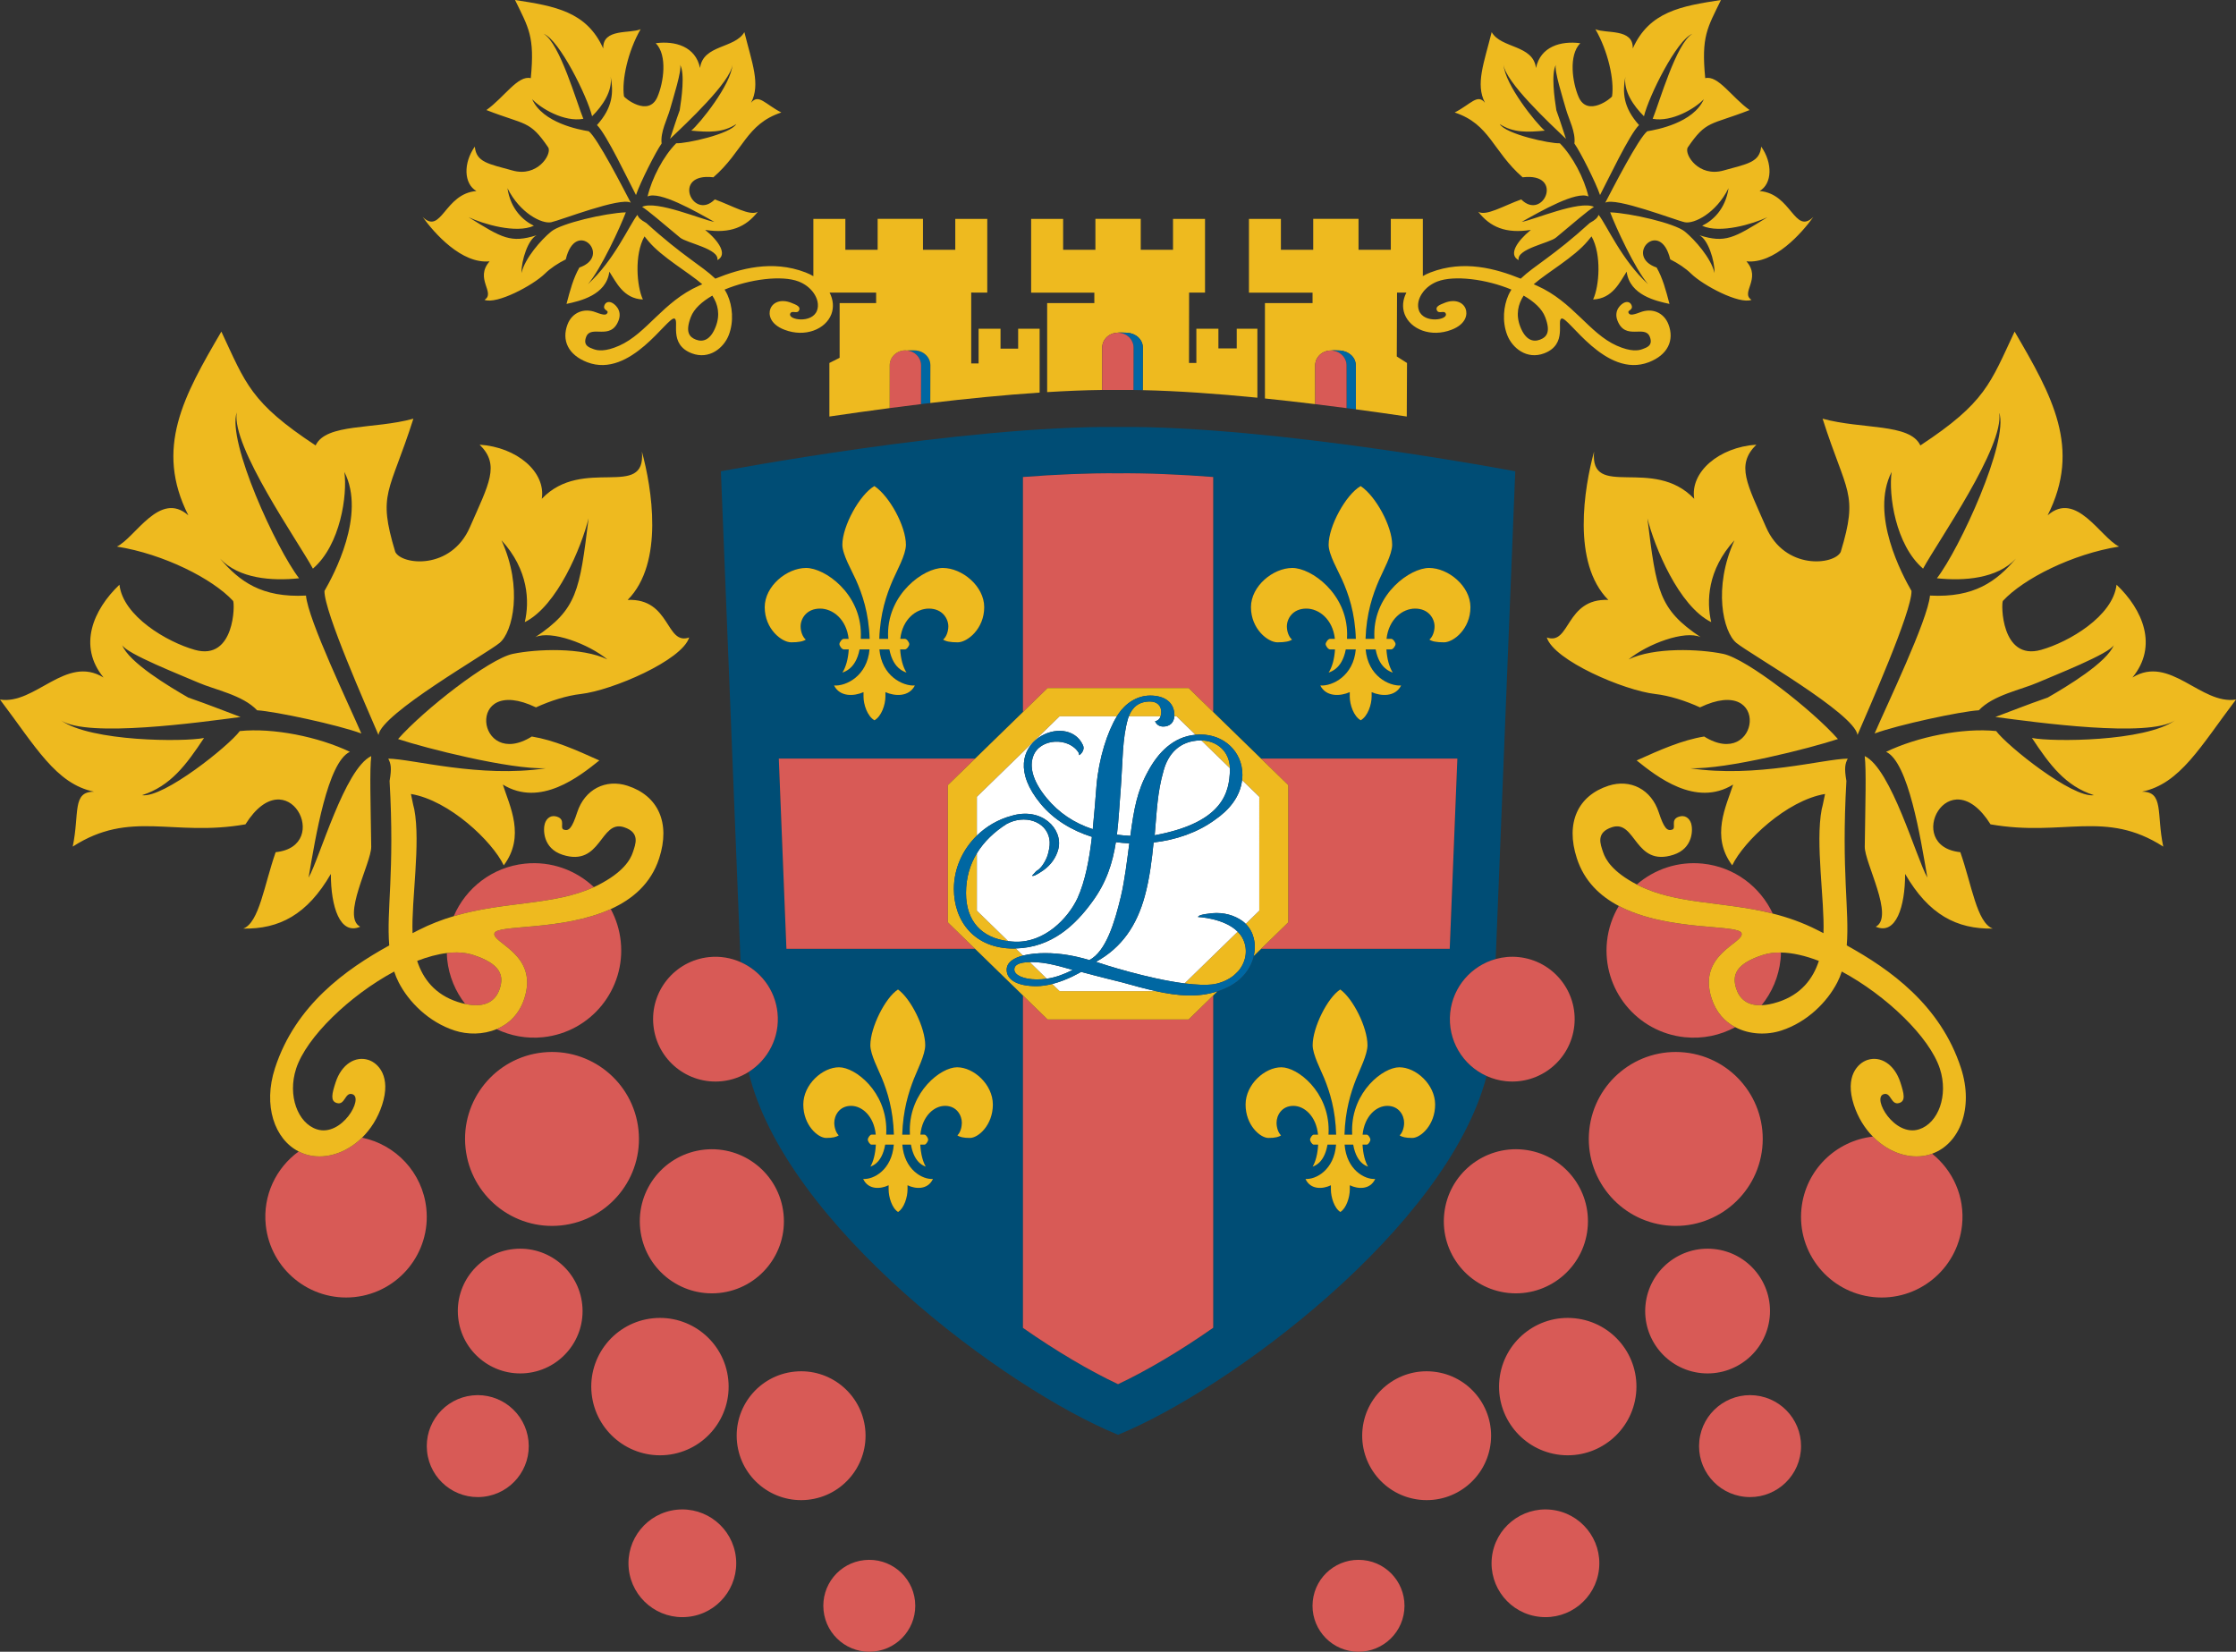 <?xml version="1.0" encoding="utf-8"?>
<!-- Generator: Adobe Illustrator 12.0.0, SVG Export Plug-In . SVG Version: 6.00 Build 51448)  -->
<!DOCTYPE svg PUBLIC "-//W3C//DTD SVG 1.1//EN" "http://www.w3.org/Graphics/SVG/1.1/DTD/svg11.dtd">
<svg  version="1.1" id="Calque_1" xmlns:x="http://ns.adobe.com/Extensibility/1.0/" xmlns:i="http://ns.adobe.com/AdobeIllustrator/10.0/" xmlns:graph="http://ns.adobe.com/Graphs/1.0/"
	 xmlns="http://www.w3.org/2000/svg" xmlns:xlink="http://www.w3.org/1999/xlink" xmlns:a="http://ns.adobe.com/AdobeSVGViewerExtensions/3.0/"
	 width="495.139" height="365.753" viewBox="0 0 495.139 365.753"
	 style="overflow:visible;enable-background:new 0 0 495.139 365.753;" xml:space="preserve">
<rect x="0" y="0" width="495.139" height="365.753" fill="#333333" stroke="none"/>
<g>
	<path style="fill:none;" d="M101.362,221.866c0.585,0.189,1.128,0.329,1.649,0.443c-2.147-2.754-3.589-6.109-3.981-9.836
		c-0.051-0.482-0.064-0.959-0.079-1.436c-2.079,0.252-4.3,0.855-6.576,1.736C93.666,216.761,96.331,220.229,101.362,221.866z"/>
	<path style="fill:none;" d="M341.027,75.21c1.524-0.587,2.392-1.742,1.126-5.021c-0.685-1.805-2.447-3.406-4.756-4.731
		c-1.231,1.896-1.783,4.189-0.762,6.851C337.81,75.353,339.501,75.79,341.027,75.21z"/>
	<path style="fill:none;" d="M152.982,70.188c-1.259,3.28-0.392,4.434,1.126,5.021c1.524,0.58,3.224,0.143,4.389-2.902
		c1.024-2.661,0.476-4.955-0.759-6.851C155.434,66.782,153.671,68.384,152.982,70.188z"/>
	<path style="fill:none;" d="M394.368,210.916c-0.013,0.517-0.029,1.034-0.084,1.558c-0.403,3.854-1.927,7.314-4.195,10.117
		c1.055-0.043,2.273-0.269,3.684-0.725c5.037-1.637,7.7-5.105,8.995-9.092C399.809,211.631,396.944,210.96,394.368,210.916z"/>
	<path style="fill:#004D75;" d="M329.195,238.265c-5.286-2.38-8.697-7.947-8.059-14.034c0.611-5.812,4.754-10.395,10.068-11.864
		l4.332-108.004c0,0-53.444-10.147-87.958-9.815c-34.51-0.333-87.942,9.815-87.942,9.815l4.357,108.678
		c4.383,1.936,7.642,6.089,8.176,11.19c0.572,5.426-2.085,10.433-6.409,13.145c8.121,33.869,56.875,70.149,81.818,80.331
		C272.303,307.602,320.441,271.875,329.195,238.265z M286.182,125.763c4.183,0,12.128,5.651,12.128,14.659l-0.029,1.046h1.959
		c-0.181-5.801-1.63-9.942-3.063-13.148c-0.866-1.948-2.965-5.514-2.965-7.686c0-4.137,3.798-11.085,7.085-13.004
		c3.321,2.178,6.985,8.875,6.985,13.004c0,2.2-2.042,5.815-2.901,7.809c-1.406,3.234-2.804,7.361-2.994,13.026h1.966l-0.028-1.046
		c0-9.008,7.946-14.659,12.128-14.659c4.245,0,9.162,4.004,9.162,8.686c0,4.812-3.736,7.784-5.862,7.784
		c-1.691,0-2.643-0.213-3.229-0.602c0.775-0.644,1.146-1.927,1.146-2.927c0-1.699-1.295-3.941-4.309-3.941
		c-2.783,0-5.846,2.336-6.321,6.704h1.048c0.392,0,0.944,0.772,0.944,1.161c0,0.392-0.553,1.168-0.944,1.168h-1.076
		c0.133,2.182,0.657,3.952,1.405,5.133c-0.497-0.165-0.993-0.409-1.461-0.773c-0.966-0.738-1.89-2.028-2.337-4.36h-2.209
		c0.502,5.892,5.188,8.168,7.859,7.997c-1.308,2.574-4.446,2.392-6.532,1.469v0.975c0,1.77-0.852,4.375-2.418,5.256
		c-1.575-0.881-2.428-3.487-2.428-5.256v-0.975c-2.076,0.923-5.225,1.105-6.525-1.469c2.672,0.171,7.351-2.105,7.861-7.997h-2.211
		c-0.447,2.333-1.369,3.623-2.335,4.36c-0.476,0.364-0.973,0.608-1.469,0.773c0.762-1.182,1.279-2.951,1.412-5.133h-1.118
		c-0.399,0-0.952-0.776-0.952-1.168c0-0.388,0.553-1.161,0.952-1.161h1.091c-0.475-4.368-3.545-6.704-6.315-6.704
		c-3.028,0-4.315,2.242-4.315,3.941c0,1,0.364,2.283,1.148,2.927c-0.588,0.388-1.54,0.602-3.232,0.602
		c-2.126,0-5.867-2.973-5.867-7.784C277.014,129.767,281.93,125.763,286.182,125.763z M169.34,134.449
		c0-4.682,4.913-8.686,9.166-8.686c4.182,0,12.126,5.651,12.126,14.659l-0.021,1.046h1.961c-0.188-5.801-1.633-9.942-3.074-13.148
		c-0.867-1.948-2.965-5.514-2.965-7.686c0-4.137,3.805-11.085,7.084-13.004c3.322,2.178,6.99,8.875,6.99,13.004
		c0,2.2-2.042,5.815-2.903,7.809c-1.401,3.234-2.808,7.361-2.993,13.026h1.962l-0.028-1.046c0-9.008,7.948-14.659,12.13-14.659
		c4.249,0,9.169,4.004,9.169,8.686c0,4.812-3.745,7.784-5.868,7.784c-1.689,0-2.64-0.213-3.234-0.602
		c0.772-0.644,1.154-1.927,1.154-2.927c0-1.699-1.297-3.941-4.318-3.941c-2.774,0-5.84,2.336-6.319,6.704h1.045
		c0.396,0,0.948,0.772,0.948,1.161c0,0.392-0.553,1.168-0.948,1.168h-1.074c0.137,2.182,0.65,3.952,1.403,5.133
		c-0.486-0.165-0.986-0.409-1.458-0.773c-0.962-0.738-1.885-2.028-2.336-4.36h-2.206c0.503,5.892,5.186,8.168,7.851,7.997
		c-1.298,2.574-4.441,2.392-6.518,1.469v0.975c0,1.77-0.854,4.375-2.427,5.256c-1.57-0.881-2.427-3.487-2.427-5.256v-0.975
		c-2.077,0.923-5.221,1.105-6.519-1.469c2.672,0.171,7.348-2.105,7.851-7.997h-2.2c-0.458,2.333-1.381,3.623-2.343,4.36
		c-0.472,0.364-0.972,0.608-1.461,0.773c0.752-1.182,1.269-2.951,1.406-5.133h-1.126c-0.392,0-0.945-0.776-0.945-1.168
		c0-0.388,0.553-1.161,0.945-1.161h1.097c-0.475-4.368-3.538-6.704-6.318-6.704c-3.022,0-4.312,2.242-4.312,3.941
		c0,1,0.375,2.283,1.146,2.927c-0.594,0.388-1.538,0.602-3.23,0.602C173.078,142.233,169.34,139.261,169.34,134.449z
		 M214.789,251.981c-1.462,0-2.28-0.21-2.787-0.575c0.665-0.614,0.989-1.831,0.989-2.789c0-1.603-1.118-3.741-3.724-3.741
		c-2.399,0-5.049,2.224-5.458,6.371h0.902c0.343,0,0.819,0.734,0.819,1.111c0,0.371-0.476,1.105-0.819,1.105h-0.923
		c0.115,2.062,0.56,3.748,1.21,4.867c-0.423-0.153-0.854-0.377-1.266-0.728c-0.826-0.699-1.625-1.931-2.014-4.14h-1.906
		c0.437,5.595,4.475,7.763,6.783,7.595c-1.126,2.441-3.839,2.267-5.63,1.399v0.923c0,1.679-0.738,4.154-2.098,4.992
		c-1.361-0.838-2.091-3.313-2.091-4.992v-0.923c-1.798,0.867-4.511,1.042-5.637-1.399c2.309,0.168,6.347-2,6.784-7.595h-1.905
		c-0.388,2.209-1.189,3.44-2.015,4.14c-0.413,0.351-0.843,0.574-1.265,0.728c0.65-1.119,1.102-2.805,1.21-4.867h-0.969
		c-0.335,0-0.814-0.734-0.814-1.105c0-0.377,0.479-1.111,0.814-1.111h0.948c-0.409-4.147-3.061-6.371-5.458-6.371
		c-2.605,0-3.725,2.139-3.725,3.741c0,0.958,0.329,2.175,0.989,2.789c-0.51,0.365-1.325,0.575-2.786,0.575
		c-1.84,0-5.064-2.833-5.064-7.4c0-4.447,4.242-8.252,7.914-8.252c3.612,0,10.469,5.371,10.469,13.918l-0.021,1h1.699
		c-0.164-5.504-1.405-9.435-2.65-12.491c-0.751-1.854-2.562-5.238-2.562-7.309c0-3.916,3.279-10.518,6.122-12.344
		c2.865,2.063,6.029,8.428,6.029,12.344c0,2.099-1.763,5.532-2.507,7.428c-1.203,3.07-2.42,6.993-2.584,12.372h1.695l-0.021-1
		c0-8.547,6.861-13.918,10.474-13.918c3.671,0,7.92,3.805,7.92,8.252C219.859,249.148,216.627,251.981,214.789,251.981z
		 M271.482,218.775c-0.623,0.292-1.252,0.527-1.886,0.737l-0.947,0.922v73.578c-7.427,5.189-14.693,9.483-21.071,12.491
		c-6.372-3.002-13.634-7.289-21.055-12.463v-73.608l-10.607-10.329h-41.771l-1.688-42.123h43.472l10.596-10.313v-52.042
		c7.372-0.56,14.562-0.874,21.055-0.818c6.503-0.056,13.694,0.258,21.071,0.818v52.04l10.594,10.315h43.476l-1.692,42.123h-41.771
		l-1.62,1.579C276.99,214.468,274.991,217.21,271.482,218.775z M298.897,262.458v0.923c0,1.679-0.741,4.154-2.092,4.992
		c-1.362-0.838-2.098-3.313-2.098-4.992v-0.923c-1.789,0.867-4.51,1.042-5.63-1.399c2.302,0.168,6.351-2,6.777-7.595h-1.896
		c-0.392,2.209-1.188,3.44-2.021,4.14c-0.412,0.351-0.84,0.574-1.267,0.728c0.65-1.119,1.104-2.805,1.217-4.867h-0.979
		c-0.334,0-0.811-0.734-0.811-1.105c0-0.377,0.477-1.111,0.811-1.111h0.951c-0.412-4.147-3.062-6.371-5.455-6.371
		c-2.615,0-3.728,2.139-3.728,3.741c0,0.958,0.329,2.175,0.994,2.789c-0.512,0.365-1.337,0.575-2.791,0.575
		c-1.833,0-5.063-2.833-5.063-7.4c0-4.447,4.246-8.252,7.917-8.252c3.608,0,10.477,5.371,10.477,13.918l-0.027,1h1.692
		c-0.154-5.504-1.399-9.435-2.645-12.491c-0.756-1.854-2.56-5.238-2.56-7.309c0-3.916,3.272-10.518,6.112-12.344
		c2.867,2.063,6.029,8.428,6.029,12.344c0,2.099-1.763,5.532-2.497,7.428c-1.21,3.07-2.428,6.993-2.595,12.372h1.7l-0.021-1
		c0-8.547,6.86-13.918,10.469-13.918c3.673,0,7.924,3.805,7.924,8.252c0,4.567-3.23,7.4-5.062,7.4c-1.47,0-2.288-0.21-2.797-0.575
		c0.671-0.614,0.992-1.831,0.992-2.789c0-1.603-1.119-3.741-3.729-3.741c-2.397,0-5.042,2.224-5.462,6.371h0.91
		c0.343,0,0.811,0.734,0.811,1.111c0,0.371-0.468,1.105-0.811,1.105h-0.924c0.112,2.062,0.56,3.748,1.217,4.867
		c-0.434-0.153-0.859-0.377-1.271-0.728c-0.825-0.699-1.624-1.931-2.016-4.14h-1.901c0.434,5.595,4.476,7.763,6.776,7.595
		C303.402,263.5,300.694,263.325,298.897,262.458z"/>
	<path style="fill:#004D75;" d="M274.272,214.958l-1.061,1.032C273.609,215.669,273.964,215.325,274.272,214.958z"/>
	<polygon style="fill:#D85A56;" points="285.273,204.242 279.255,210.104 321.026,210.104 322.718,167.98 279.243,167.98 
		285.273,173.852 	"/>
	<path style="fill:#D85A56;" d="M263.202,152.36l5.447,5.305v-52.04c-7.377-0.56-14.567-0.874-21.071-0.818
		c-6.493-0.056-13.683,0.258-21.055,0.818v52.042l5.452-5.307H263.202z"/>
	<polygon style="fill:#D85A56;" points="209.896,173.852 215.928,167.98 172.456,167.98 174.145,210.104 215.916,210.104 
		209.896,204.242 	"/>
	<path style="fill:#D85A56;" d="M231.976,225.741l-5.452-5.309v73.608c7.42,5.174,14.683,9.461,21.055,12.463
		c6.377-3.008,13.644-7.302,21.071-12.491v-73.578l-5.447,5.307H231.976z"/>
	<path style="fill:#EEBA1F;" d="M262.305,217.761c2.472,0.312,4.757,0.42,6.547,0.175c1.809-0.35,3.253-1.049,4.359-1.945
		l1.061-1.032c1.834-2.193,2.091-5.093,0.791-7.373c-0.271-0.477-0.611-0.896-0.99-1.277L262.305,217.761z"/>
	<path style="fill:#EEBA1F;" d="M272.354,170.121c-0.089-3.886-3.041-6.117-6.332-6.16L272.354,170.121z"/>
	<path style="fill:#EEBA1F;" d="M255.952,219.475H234.64l-1.633-1.588c-1.136,0.289-2.331,0.482-3.504,0.482
		c-4.217,0-6.588-1.384-6.588-3.622c0-1.667,1.58-2.633,3.62-3.157l-1.614-1.569c-0.166,0.005-0.326,0.02-0.495,0.02
		c-8.585,0-13.197-5.979-13.197-13.211c0-4.504,1.933-8.721,5.091-11.804v-8.583l18.313-17.824h12.686
		c0.108-0.176,0.217-0.351,0.326-0.514c1.611-2.385,4.148-4.084,7.06-4.084c3.14,0,5.357,1.469,5.357,4.399
		c0,0.071-0.014,0.132-0.019,0.199h0.487l4.191,4.078c0.357-0.033,0.721-0.053,1.096-0.053c5.209,0,9.301,3.766,9.301,8.924
		c0,0.399-0.029,0.787-0.074,1.17l3.81,3.705v25.212l-2.999,2.919c1.769,1.751,2.396,4.444,1.78,7.108l1.62-1.579l6.018-5.861
		v-30.391l-6.03-5.871l-10.594-10.315l-5.447-5.305h-31.226l-5.452,5.307l-10.596,10.313l-6.031,5.871v30.391l6.02,5.861
		l10.607,10.329l5.452,5.309h31.226l5.447-5.307l0.947-0.922C265.342,220.921,260.863,220.555,255.952,219.475z"/>
	<path style="fill:#EEBA1F;" d="M257.146,157.644c0-1.381-0.917-2.305-2.526-2.305c-2.415,0-3.897,1.264-4.652,3.28H257
		C257.104,158.317,257.146,157.981,257.146,157.644z"/>
	<path style="fill:#EEBA1F;" d="M224.611,214.705c0,1.23,2.102,2.175,4.987,2.175c0.771,0,1.502-0.058,2.208-0.161l-3.778-3.676
		C225.842,213.094,224.611,213.547,224.611,214.705z"/>
	<path style="fill:#EEBA1F;" d="M216.32,188.942c-1.509,2.477-2.406,5.391-2.406,8.81c0,6.24,3.461,9.924,9.341,10.649l-6.936-6.746
		V188.942z"/>
	<path style="fill:#FFFFFF;" d="M226.535,211.59c1.527-0.391,3.312-0.535,4.888-0.535c3.525,0,6.668,0.614,9.812,1.538
		c3.675-1.924,5.592-8.309,6.976-14.086c0.842-3.538,1.387-8.14,1.867-11.763c-1.004-0.042-1.989-0.126-2.979-0.266
		c-0.723,4.63-2.098,8.966-5.284,13.273c-3.676,5.042-8.872,10.066-16.895,10.269L226.535,211.59z"/>
	<path style="fill:#FFFFFF;" d="M216.32,176.443v8.583c2.079-2.028,4.683-3.571,7.633-4.365c6.69-2.025,11.487,2.854,10.414,7.315
		c-0.465,1.846-1.612,3.538-3.374,4.77c-1.689,1.161-2.228,1.308-2.455,1.161l0.923-1.008c0.84-0.461,1.605-1.385,2.298-2.923
		c0.15-0.378,0.307-0.77,0.381-1.161c0.308-1.23,0.388-2.154,0.228-3.077c-0.728-3.889-5.483-5.462-9.494-3.26
		c-2.665,1.706-4.954,3.84-6.553,6.465v12.713l6.936,6.746c0.5,0.062,1.01,0.109,1.545,0.128c6.493,0.217,11.693-5.14,13.798-9.63
		c1.707-3.776,2.595-8.477,3.196-13.589c-4.468-1.412-8.472-3.839-11.336-7.298c-5.815-7.032-3.948-12.19-0.539-14.624
		c3.354-2.392,8.179-2.147,9.882,1.605c0.587,1.294-0.801,2.228-0.801,2.228l-0.151-0.545c-2.132-3.486-8.588-3.273-10.053,0.766
		c-0.762,2.084-0.431,5.172,3.007,9.326c2.672,3.22,6.049,5.486,10.176,6.842c0.322-3.118,0.566-6.377,0.829-9.644
		c0.518-6.074,2.416-11.935,4.51-15.347h-12.686L216.32,176.443z"/>
	<path style="fill:#FFFFFF;" d="M255.952,219.475c-2.371-0.522-4.838-1.202-7.434-1.931c-4.769-1.16-9.122-2.336-9.122-2.336
		s-2.917,1.793-6.389,2.679l1.633,1.588H255.952z"/>
	<path style="fill:#FFFFFF;" d="M228.028,213.043l3.778,3.676c2.004-0.296,3.805-0.983,5.725-1.944
		c-2.814-0.797-5.917-1.741-9.088-1.741C228.297,213.033,228.167,213.04,228.028,213.043z"/>
	<path style="fill:#FFFFFF;" d="M272.356,170.652c0.008-0.183,0.001-0.356-0.002-0.531l-6.332-6.16
		c-0.078,0-0.154-0.007-0.233-0.005c-4.581,0.077-7.146,2.993-8.146,6.767c-1.378,4.825-1.462,8.815-1.952,14.232
		C271.272,182.086,272.168,175.034,272.356,170.652z"/>
	<path style="fill:#FFFFFF;" d="M278.854,176.443l-3.81-3.705c-0.422,3.664-2.802,6.595-6.038,8.817
		c-3.776,2.755-8.56,4.434-13.554,5c-0.349,3.518-0.867,7.959-1.951,11.875c-1.763,6.469-5.062,11.393-10.812,14.554
		c1.507,0.53,11.559,3.757,19.616,4.776l11.768-11.453c-2.987-3.016-8.787-3.254-8.787-3.254c0.091-0.308,0.707-0.588,3.141-0.84
		c2.566-0.224,4.917,0.441,6.763,1.776c0.239,0.179,0.457,0.378,0.666,0.584l2.999-2.919V176.443z"/>
	<path style="fill:#FFFFFF;" d="M260.043,158.619c-0.088,1.475-1.113,2.263-2.438,2.263c-0.768,0-1.454-0.314-1.832-1.161
		c0.678-0.145,1.046-0.571,1.227-1.102h-7.033c-0.061,0.161-0.125,0.316-0.177,0.486c-1.301,4.469-1.15,9.469-1.611,15.477
		c-0.294,3.623-0.452,7-0.85,10.232c0.958,0.133,1.947,0.224,2.971,0.279l0.021-0.14c0.773-5.773,1.504-9.878,3.941-14.232
		c2.217-4.091,5.541-7.572,10.458-8.025l-4.191-4.078H260.043z"/>
	<path style="fill:#EEBA1F;" d="M202.523,78.213c0.081,0.055,0.153,0.117,0.228,0.178C202.677,78.33,202.604,78.268,202.523,78.213z
		"/>
	<path style="fill:#EEBA1F;" d="M203.01,78.617c0.066,0.066,0.124,0.14,0.184,0.212C203.134,78.757,203.077,78.684,203.01,78.617z"
		/>
	<path style="fill:#EEBA1F;" d="M203.409,79.097c0.056,0.082,0.099,0.172,0.147,0.259C203.508,79.269,203.464,79.179,203.409,79.097
		z"/>
	<path style="fill:#EEBA1F;" d="M201.958,77.897c0.097,0.043,0.188,0.093,0.279,0.144C202.146,77.99,202.055,77.94,201.958,77.897z"
		/>
	<path style="fill:#EEBA1F;" d="M201.326,77.686c0.114,0.027,0.226,0.062,0.335,0.099C201.551,77.748,201.44,77.713,201.326,77.686z
		"/>
	<path style="fill:#EEBA1F;" d="M203.707,79.64c0.048,0.111,0.078,0.229,0.113,0.345C203.785,79.869,203.755,79.751,203.707,79.64z"
		/>
	<path style="fill:#EEBA1F;" d="M203.897,80.238c0.043,0.208,0.068,0.423,0.068,0.644C203.965,80.662,203.941,80.447,203.897,80.238
		z"/>
	<path style="fill:#0067A2;" d="M202.549,77.581c-0.66-0.021-1.227-0.014-1.72,0.014c0.069,0.006,0.134,0.027,0.201,0.037
		c0.1,0.015,0.198,0.032,0.295,0.054c0.114,0.027,0.226,0.062,0.335,0.099c0.102,0.034,0.2,0.069,0.297,0.112
		s0.188,0.093,0.279,0.144c0.098,0.054,0.195,0.108,0.287,0.171c0.081,0.055,0.153,0.117,0.228,0.178
		c0.089,0.073,0.179,0.145,0.259,0.227c0.066,0.066,0.124,0.14,0.184,0.212c0.074,0.088,0.149,0.173,0.214,0.268
		c0.056,0.083,0.099,0.172,0.147,0.259c0.052,0.094,0.109,0.185,0.151,0.284c0.048,0.111,0.078,0.229,0.113,0.345
		c0.025,0.084,0.06,0.166,0.078,0.253c0.043,0.208,0.068,0.423,0.068,0.644l-0.021,8.603c0.684-0.083,1.37-0.166,2.057-0.247
		l0.021-8.356C206.022,79.056,204.466,77.644,202.549,77.581z"/>
	<path style="fill:#D85A56;" d="M203.897,80.238c-0.018-0.088-0.053-0.169-0.078-0.253c-0.035-0.116-0.065-0.234-0.113-0.345
		c-0.042-0.099-0.099-0.19-0.151-0.284c-0.048-0.087-0.092-0.177-0.147-0.259c-0.065-0.095-0.14-0.18-0.214-0.268
		c-0.06-0.072-0.118-0.146-0.184-0.212c-0.081-0.082-0.17-0.153-0.259-0.227c-0.074-0.061-0.147-0.123-0.228-0.178
		c-0.091-0.063-0.188-0.117-0.287-0.171c-0.091-0.051-0.182-0.101-0.279-0.144s-0.195-0.078-0.297-0.112
		c-0.109-0.037-0.221-0.072-0.335-0.099c-0.097-0.022-0.195-0.04-0.295-0.054c-0.176-0.026-0.354-0.051-0.538-0.051
		c-1.92,0-3.472,1.476-3.472,3.301l-0.011,9.482c2.288-0.301,4.603-0.596,6.934-0.879l0.021-8.603
		C203.965,80.661,203.94,80.446,203.897,80.238z"/>
	<path style="fill:#EEBA1F;" d="M290.645,67.118h-10.539v21.117c3.714,0.383,7.445,0.809,11.141,1.258l-0.015-8.577
		c0-1.818,1.553-3.301,3.47-3.301l-0.288,0.014c0.596-0.07,1.364-0.084,2.343-0.014c1.917,0.136,3.47,1.482,3.47,3.301l0.014,9.726
		c3.882,0.52,7.662,1.056,11.274,1.59l0.055-11.858l-2.266-1.44l0.057-14.138h2.065c-0.803,1.562-0.969,3.256-0.381,4.784
		c1.281,3.329,5.812,5.192,10.373,3.438c3.329-1.273,3.566-3.494,3.133-4.634c-0.587-1.524-2.42-2.182-4.561-1.36
		c-1.329,0.507-2.112,0.888-1.833,1.626c0.399,1.024,1.666-0.087,2.002,0.818c0.53,1.375-4.812,2.224-5.932-0.675
		c-0.472-1.237-0.131-2.717,0.796-3.997h0.044v-0.063c0.747-1.005,1.86-1.88,3.23-2.406c3.692-1.427,10.826-0.532,16.387,1.797
		c-0.245,0.392-0.47,0.801-0.657,1.217c-1.071,2.406-1.441,5.794-0.273,8.836c1.105,2.85,4.322,5.542,8.211,4.053
		c5.23-2.011,2.658-7.238,3.817-7.689c1.498-0.573,9.707,13.354,19.316,9.669c4.183-1.605,5.729-4.822,4.365-8.389
		c-0.994-2.57-3.554-3.717-6.267-2.671c-1.846,0.71-2.378,0.64-2.595,0.066c-0.217-0.566,1.112-0.532,0.692-1.626
		c-0.267-0.668-0.881-0.867-1.546-0.608c-0.672,0.255-2.476,1.661-1.58,3.99c1.755,4.567,6.104,0.822,7.175,3.63
		c0.749,1.947-0.733,2.356-1.629,2.699c-0.909,0.35-2.602,0.616-5.692-0.759c-6.127-2.72-9.68-9.718-17.659-13.271l-0.735-0.329
		c2.938-2.581,8.953-5.973,11.945-9.56l0.854-1.039c2.279,4.032,1.706,11.092,0.351,13.97c4.336-0.171,5.93-3.889,7.426-6.158
		c0.673,5.221,6.546,6.504,9.484,7.14c-0.784-3-1.511-5.721-2.847-8.057c-7.372-2.542,0.818-11.05,3.015-1.804
		c1.707,0.843,3.413,1.976,4.601,3.144c2.7,2.65,10.742,6.882,13.4,5.815c-2.546-1.57,2.267-4.654-1.133-8.529
		c6.196,0.629,12.225-6.217,14.826-9.819c-4.202,4.053-4.805-5.171-11.902-5.745c2.797-1.619,2.923-6.186,0.35-9.836
		c-0.337,3.465-2.952,3.801-8.379,5.297c-5.441,1.504-8.645-3.472-7.916-5.063c4.167-6.137,4.966-4.906,13.729-8.33
		c-3.979-2.843-6.974-7.777-9.826-7.06c-0.916-9.281,0.489-11.145,3.482-17.31c-8.806,1.347-15.862,2.549-19.534,10.742
		c0.183-4.542-6.028-3.231-8.272-4.276c2.833,4.906,4.21,11.288,3.692,14.854c-0.042,0.329-5.441,4.724-7.412,0.136
		c-1.371-3.182-2.267-9.196,0.377-11.889c-4.294-0.566-8.827,0.724-9.806,5.494c-0.672-5.214-7.706-4.27-9.818-7.948
		c-1.687,6.801-3.637,11.515-1.482,15.645c-1.672-2.077-3.1,0.301-6.708,2.151c7.812,2.57,8.399,8.563,15.043,14.351
		c9.373-1.122,4.561,9.805-0.307,4.899c-3.938,1.409-7.763,3.766-9.526,2.734c2.644,3.381,6.093,4.892,11.652,4.018
		c-3.021,2.451-5.036,5.473-2.7,6.689c-0.504-2.507,6.784-3.759,8.267-4.986c4.029-3.357,6.979-5.906,8.406-6.808
		c-3.174-1.518-13.385,2.906-15.986,3.322c4.251-2.385,12.126-6.91,14.77-5.619c-0.943-4.028-3.497-8.931-6.335-11.784
		c-2.184,0.108-11.975-2.025-13.304-4.246c2.995,1.955,6.128,1.818,9.967,1.448c-1.909-1.577-8.833-10.193-9.113-14.575
		c0.392,3.798,10.225,12.984,13.806,16.393c-0.818-2.434-1.112-3.504-2.126-6.315c-0.413-2.595-1.203-8.158-0.091-10.099
		c-0.51,1.039,1.657,7.833,2.231,9.896c0.588,2.105,2.188,5.057,1.853,7.55c1.26,1.745,4.749,8.637,5.679,11.414
		c1.686-3.192,6.525-13.456,8.638-15.495c-3.539-3.94-3.678-7.234-3.021-10.755c-0.462,3.241,1.791,6.5,4.112,8.805
		c1.015-4.301,7.259-16.963,10.715-18.246c-3.581,2.035-7.372,15.421-8.785,18.813c4.267,0.783,9.457-2.343,11.331-4.347
		c-2.329,5.249-10.394,6.752-12.532,7.099c-1.945,1.524-7.624,12.63-9.303,15.826c2.224-1.332,15.624,3.917,17.638,4.326
		c2.015,0.406,6.896-1.979,9.665-7.542c-0.705,4.749-3.579,7.221-5.846,8.315c3.95,1.811,11.259-0.402,14.436-1.885
		c-7.422,4.633-9.303,5.773-15.023,3.997c1.846,0.923,3.357,5.43,3.337,8.357c-0.763-3.287-4.345-7.354-6.582-9.186
		c-2.251-1.836-11.945-4.07-16.533-4.255c1.231,3.266,5.546,12.634,8.393,15.907c-5.868-5.357-9.147-13.064-10.944-15.34
		c-0.287,0.636-0.603,1.031-1.979,1.797c-8.141,7.396-12.211,9.389-15.281,12.323c-5.463-2.203-12.575-4.224-19.975-1.381
		c-0.608,0.233-1.175,0.506-1.698,0.808V48.47h-7.093v6.84h-7.147v-6.847h-10.034v6.847h-7.156v-6.84h-7.076v16.327h14.085V67.118z
		 M337.397,65.457c2.309,1.325,4.071,2.927,4.756,4.731c1.266,3.28,0.398,4.434-1.126,5.021c-1.525,0.58-3.217,0.143-4.392-2.902
		C335.614,69.646,336.166,67.353,337.397,65.457z"/>
	<path style="fill:#0067A2;" d="M296.756,77.616c-0.979-0.07-1.747-0.056-2.343,0.014l0.288-0.014c1.916,0,3.475,1.482,3.475,3.301
		l0.008,9.456c0.686,0.09,1.376,0.179,2.056,0.271l-0.014-9.726C300.226,79.098,298.673,77.752,296.756,77.616z"/>
	<path style="fill:#D85A56;" d="M294.702,77.616c-1.917,0-3.47,1.482-3.47,3.301l0.015,8.577c2.334,0.284,4.648,0.578,6.938,0.878
		l-0.008-9.456C298.176,79.098,296.618,77.616,294.702,77.616z"/>
	<path style="fill:#EEBA1F;" d="M242.33,67.118h-10.449v19.708c4.249-0.26,8.34-0.43,12.183-0.475l0.006-9.373
		c0-1.825,1.553-3.301,3.473-3.301l-0.336,0.014c0.574-0.074,1.353-0.081,2.391-0.014c1.913,0.112,3.478,1.476,3.478,3.301
		l-0.028,9.415c7.793,0.167,16.504,0.792,25.387,1.67V72.79h-4.574v4.354h-4.057V72.79h-4.881v7.584h-1.629l0.021-15.578h3.524
		V48.47h-7.084v6.84h-7.148v-6.847h-10.039v6.847h-7.148v-6.84h-7.084v16.327h13.995V67.118z"/>
	<path style="fill:#0067A2;" d="M249.598,73.678c-1.038-0.066-1.817-0.06-2.391,0.014l0.336-0.014c1.92,0,3.472,1.476,3.472,3.301
		l-0.021,9.374c0.672,0.007,1.366,0.025,2.054,0.041l0.028-9.415C253.076,75.154,251.511,73.79,249.598,73.678z"/>
	<path style="fill:#D85A56;" d="M247.543,73.678c-1.92,0-3.473,1.476-3.473,3.301l-0.006,9.373c1.223-0.014,2.425-0.017,3.595-0.004
		c1.086-0.01,2.201-0.007,3.335,0.006l0.021-9.374C251.015,75.154,249.463,73.678,247.543,73.678z"/>
	<path style="fill:#D85A56;" d="M147.734,322.169c8.35-0.881,14.41-8.364,13.529-16.715c-0.874-8.35-8.357-14.421-16.715-13.539
		c-8.35,0.874-14.41,8.357-13.536,16.707C131.893,316.979,139.376,323.036,147.734,322.169z"/>
	<path style="fill:#D85A56;" d="M191.59,316.421c-0.829-7.833-7.847-13.52-15.683-12.694c-7.843,0.817-13.522,7.84-12.697,15.673
		c0.822,7.832,7.84,13.526,15.684,12.701C186.73,331.275,192.409,324.252,191.59,316.421z"/>
	<path style="fill:#D85A56;" d="M109.493,206.634c-0.717,2.196,9.833,4.581,6.622,14.463c-1.135,3.502-3.46,5.66-6.161,6.79
		c3.106,1.481,6.636,2.172,10.309,1.784c10.613-1.111,18.313-10.623,17.193-21.232c-0.271-2.582-1.047-4.986-2.208-7.138
		C124.489,206.177,110.126,204.671,109.493,206.634z"/>
	<path style="fill:#D85A56;" d="M103.011,222.31c4.608,1.007,6.811-0.798,7.656-3.381c0.93-2.874,0.28-5.477-5.917-7.482
		c-1.72-0.558-3.686-0.665-5.8-0.408c0.015,0.477,0.027,0.953,0.079,1.436C99.422,216.2,100.864,219.556,103.011,222.31z"/>
	<path style="fill:#D85A56;" d="M116.217,191.241c-7.217,0.757-13.076,5.4-15.739,11.629c11.297-3.343,22.129-2.326,31.036-6.432
		C127.556,192.696,122.057,190.629,116.217,191.241z"/>
	<path style="fill:#D85A56;" d="M120.22,233.048c-10.571,1.113-18.25,10.583-17.131,21.164
		c1.116,10.567,10.592,18.246,21.163,17.142c10.579-1.119,18.247-10.589,17.131-21.164
		C140.271,239.616,130.798,231.938,120.22,233.048z"/>
	<path style="fill:#D85A56;" d="M172.169,224.23c-0.534-5.102-3.792-9.255-8.176-11.19c-2.131-0.941-4.524-1.366-7.007-1.104
		c-7.584,0.804-13.092,7.595-12.288,15.183c0.794,7.588,7.592,13.093,15.184,12.295c2.165-0.226,4.15-0.954,5.879-2.038
		C170.084,234.663,172.741,229.656,172.169,224.23z"/>
	<path style="fill:#D85A56;" d="M149.845,334.303c-6.553,0.692-11.298,6.554-10.613,13.106c0.696,6.552,6.567,11.309,13.12,10.616
		c6.546-0.678,11.302-6.553,10.613-13.106C162.273,338.366,156.398,333.618,149.845,334.303z"/>
	<path style="fill:#D85A56;" d="M113.744,276.577c-7.588,0.791-13.088,7.589-12.288,15.17c0.794,7.595,7.599,13.092,15.184,12.301
		c7.584-0.797,13.092-7.587,12.288-15.176C128.134,281.284,121.329,275.78,113.744,276.577z"/>
	<path style="fill:#D85A56;" d="M80.168,251.921c-3.638,3.563-8.479,4.994-12.607,3.655c-0.496-0.161-0.966-0.372-1.423-0.605
		c-4.998,3.628-7.981,9.737-7.287,16.319c1.038,9.819,9.833,16.945,19.651,15.925c9.82-1.035,16.939-9.819,15.9-19.638
		C93.562,259.622,87.617,253.436,80.168,251.921z"/>
	<path style="fill:#D85A56;" d="M159.301,286.306c8.763-0.924,15.123-8.77,14.2-17.541c-0.923-8.763-8.774-15.112-17.54-14.196
		c-8.763,0.924-15.117,8.771-14.193,17.533C142.691,280.865,150.541,287.215,159.301,286.306z"/>
	<path style="fill:#D85A56;" d="M104.614,308.993c-6.207,0.657-10.7,6.203-10.046,12.406c0.65,6.197,6.207,10.701,12.41,10.043
		c6.204-0.644,10.701-6.196,10.046-12.399C116.367,312.84,110.81,308.343,104.614,308.993z"/>
	<path style="fill:#D85A56;" d="M191.426,345.458c-5.591,0.573-9.641,5.581-9.054,11.175c0.587,5.595,5.603,9.652,11.187,9.064
		c5.595-0.587,9.647-5.588,9.06-11.183C202.032,348.927,197.021,344.87,191.426,345.458z"/>
	<path style="fill:#EEBA1F;" d="M108.418,57.866c-3.402,3.875,1.409,6.958-1.133,8.529c2.658,1.066,10.7-3.165,13.399-5.815
		c1.183-1.168,2.892-2.301,4.599-3.144c2.196-9.246,10.389-0.738,3.014,1.804c-1.333,2.336-2.063,5.057-2.85,8.057
		c2.938-0.636,8.816-1.919,9.487-7.14c1.497,2.269,3.087,5.986,7.428,6.158c-1.361-2.878-1.935-9.938,0.353-13.97l0.857,1.039
		c2.986,3.587,9.004,6.979,11.938,9.56l-0.738,0.329c-7.976,3.553-11.529,10.55-17.652,13.271c-3.087,1.375-4.783,1.108-5.692,0.759
		c-0.902-0.343-2.385-0.752-1.633-2.699c1.074-2.808,5.42,0.937,7.175-3.63c0.896-2.329-0.916-3.734-1.584-3.99
		c-0.664-0.259-1.28-0.06-1.538,0.608c-0.423,1.094,0.902,1.06,0.682,1.626c-0.217,0.573-0.738,0.644-2.588-0.066
		c-2.714-1.045-5.277,0.101-6.266,2.671c-1.367,3.567,0.181,6.784,4.363,8.389c9.609,3.686,17.817-10.242,19.313-9.669
		c1.168,0.451-1.409,5.679,3.819,7.689c3.896,1.49,7.115-1.203,8.214-4.053c1.157-3.042,0.8-6.431-0.273-8.836
		c-0.185-0.416-0.409-0.825-0.66-1.217c5.56-2.329,12.693-3.224,16.386-1.797c1.398,0.535,2.525,1.432,3.272,2.459v0.009h0.007
		c0.927,1.279,1.265,2.759,0.791,3.997c-1.119,2.899-6.462,2.049-5.931,0.675c0.342-0.905,1.605,0.207,2.004-0.818
		c0.279-0.738-0.5-1.119-1.833-1.626c-2.14-0.822-3.976-0.165-4.556,1.36c-0.444,1.14-0.199,3.361,3.122,4.634
		c4.571,1.755,9.103-0.108,10.379-3.438c0.585-1.528,0.419-3.221-0.384-4.784h10.301v2.322h-8.084v12.109l-2.27,1.147v11.858
		c4.254-0.629,8.746-1.262,13.354-1.868l0.011-9.482c0-1.826,1.552-3.301,3.472-3.301c0.184,0,0.362,0.025,0.538,0.051
		c-0.067-0.01-0.132-0.031-0.201-0.037c0.493-0.028,1.06-0.035,1.72-0.014c1.917,0.063,3.473,1.476,3.473,3.301l-0.021,8.356
		c8.14-0.965,16.411-1.789,24.212-2.307V72.79h-4.756v4.417h-3.902V72.79h-4.857v7.689h-1.633V64.782l3.553,0.014V48.47h-7.082v6.84
		h-7.154v-6.847h-10.039v6.847h-7.148v-6.84h-7.084v12.684c-0.535-0.312-1.113-0.593-1.738-0.833
		c-7.399-2.843-14.519-0.822-19.974,1.381c-3.073-2.934-7.141-4.927-15.284-12.323c-1.375-0.766-1.689-1.161-1.976-1.797
		c-1.798,2.276-5.078,9.983-10.949,15.34c2.85-3.273,7.169-12.641,8.393-15.907c-4.584,0.185-14.288,2.419-16.529,4.255
		c-2.242,1.833-5.815,5.899-6.581,9.186c-0.021-2.927,1.489-7.434,3.342-8.357c-5.728,1.776-7.612,0.636-15.029-3.997
		c3.179,1.482,10.483,3.696,14.435,1.885c-2.269-1.095-5.14-3.567-5.851-8.315c2.773,5.563,7.648,7.948,9.669,7.542
		c2.01-0.409,15.41-5.658,17.638-4.326c-1.682-3.196-7.354-14.302-9.301-15.826c-2.144-0.346-10.207-1.85-12.54-7.099
		c1.875,2.003,7.067,5.13,11.337,4.347c-1.413-3.392-5.207-16.778-8.78-18.813c3.451,1.283,9.697,13.945,10.714,18.246
		c2.318-2.304,4.567-5.563,4.116-8.805c0.654,3.521,0.51,6.815-3.029,10.755c2.112,2.04,6.955,12.303,8.638,15.495
		c0.93-2.776,4.42-9.669,5.679-11.414c-0.336-2.493,1.266-5.445,1.854-7.55c0.566-2.063,2.738-8.857,2.227-9.896
		c1.12,1.941,0.325,7.504-0.083,10.099c-1.017,2.811-1.312,3.881-2.137,6.315c3.591-3.409,13.421-12.595,13.816-16.393
		c-0.287,4.381-7.217,12.998-9.116,14.575c3.84,0.371,6.97,0.507,9.962-1.448c-1.325,2.221-11.116,4.354-13.298,4.246
		c-2.836,2.853-5.396,7.756-6.34,11.784c2.644-1.291,10.522,3.234,14.774,5.619c-2.605-0.416-12.812-4.839-15.984-3.322
		c1.426,0.902,4.368,3.451,8.406,6.808c1.476,1.227,8.767,2.479,8.26,4.986c2.332-1.217,0.328-4.238-2.7-6.689
		c5.563,0.875,9.007-0.636,11.659-4.018c-1.763,1.032-5.588-1.325-9.525-2.734c-4.878,4.906-9.683-6.021-0.315-4.899
		c6.651-5.787,7.232-11.781,15.047-14.351c-3.612-1.85-5.035-4.228-6.703-2.151c2.147-4.129,0.199-8.843-1.482-15.645
		c-2.12,3.679-9.148,2.734-9.819,7.948c-0.989-4.77-5.514-6.06-9.805-5.494c2.643,2.693,1.741,8.707,0.374,11.889
		c-1.969,4.588-7.371,0.192-7.414-0.136c-0.514-3.567,0.86-9.948,3.689-14.854c-2.241,1.045-8.452-0.266-8.274,4.276
		C129.91,2.549,122.854,1.347,114.052,0c2.987,6.165,4.399,8.029,3.483,17.31c-2.857-0.717-5.85,4.217-9.826,7.06
		c8.767,3.423,9.56,2.192,13.728,8.33c0.724,1.591-2.472,6.567-7.913,5.063c-5.438-1.497-8.043-1.832-8.385-5.297
		c-2.574,3.65-2.444,8.217,0.356,9.836c-7.105,0.574-7.707,9.798-11.903,5.745C96.187,51.648,102.223,58.495,108.418,57.866z
		 M158.497,72.308c-1.165,3.045-2.865,3.482-4.389,2.902c-1.518-0.587-2.385-1.742-1.126-5.021c0.689-1.805,2.452-3.406,4.756-4.731
		C158.973,67.353,159.521,69.646,158.497,72.308z"/>
	<path style="fill:#EEBA1F;" d="M80.168,251.921c1.909-1.87,3.494-4.317,4.458-7.283c2.042-6.294-0.875-9.225-3.029-9.932
		c-2.878-0.938-5.972,0.938-7.284,4.987c-0.815,2.511-1.182,4.084,0.217,4.538c1.924,0.629,1.804-2.489,3.508-1.938
		c2.608,0.846-2.406,9.546-7.886,7.771c-4.224-1.37-6.508-7.483-4.584-13.413c2.273-6.995,11.875-16.226,21.722-21.52
		c0.273,0.832,0.602,1.629,0.983,2.378c2.22,4.343,6.672,8.833,12.424,10.692c2.828,0.919,6.271,0.933,9.256-0.315
		c2.701-1.13,5.026-3.288,6.161-6.79c3.211-9.882-7.339-12.267-6.622-14.463c0.633-1.963,14.997-0.457,25.755-5.333
		c4.806-2.178,8.895-5.624,10.716-11.228c2.566-7.903-0.255-13.886-6.997-16.078c-4.854-1.574-9.495,0.787-11.162,5.91
		c-1.133,3.497-1.843,4.16-2.924,3.818c-1.08-0.35,0.524-2.216-1.545-2.888c-1.255-0.409-2.272,0.251-2.679,1.51
		c-0.409,1.259-0.489,5.504,3.91,6.931c8.623,2.797,8.301-7.826,13.605-6.105c3.683,1.195,2.536,3.812,1.983,5.511
		c-0.556,1.706-2.147,4.469-7.738,7.322c-0.299,0.152-0.602,0.294-0.904,0.435c-8.907,4.105-19.739,3.089-31.036,6.432
		c-2.577,0.762-5.179,1.749-7.788,3.079l-1.333,0.685c-0.286-7.245,1.829-19.875,0.382-27.446l-0.231-0.923l-0.506-2.451
		c8.493,1.413,17.998,10.477,20.554,15.799c4.825-6.448,1.318-13.085-0.204-17.883c8.309,5.116,17.016-1.853,21.366-5.343
		c-5.252-2.367-10.022-4.49-14.949-5.297c-12.259,7.655-14.966-14.064,0.92-6.452c3.221-1.476,6.843-2.616,9.903-2.958
		c6.961-0.793,22.456-7.448,24.019-12.519c-5.228,1.826-4.06-8.7-13.613-8.322c8.141-8.207,5.312-24.901,3.151-32.835
		c0.952,10.784-13.057,0.881-22.173,10.448c0.937-5.931-5.5-11.435-13.764-11.987c4.598,4.525,2.036,8.679-2.15,18.267
		c-4.182,9.599-15.082,8.385-16.526,5.494c-3.99-13.169-1.291-12.882,4.011-29.514c-8.739,2.417-19.345,0.976-21.653,5.924
		c-14.442-9.511-15.48-13.721-20.872-25.208c-8.337,14.246-14.827,25.817-7.312,40.685c-6.333-5.566-11.704,4.914-15.82,6.917
		c10.375,1.647,21.184,7.12,25.723,12.026c0.416,0.451,0.443,13.361-8.459,10.847c-6.179-1.738-15.911-7.462-16.701-14.428
		c-5.815,5.535-9.252,13.564-3.521,20.551c-8.301-5.12-15.147,6.109-22.932,4.878c7.857,10.365,12.368,18.677,20.834,20.404
		c-4.935-0.028-3.182,4.812-4.728,12.159c12.826-8.256,22.149-2.099,38.249-4.931c9.305-14.819,19.446,4.859,6.689,6.168
		c-2.562,7.315-3.637,15.582-7.175,16.918c7.962,0.132,14.166-3.063,19.4-12.105c-0.007,7.217,2.007,13.637,6.497,11.693
		c-4.214-2.196,2.49-14.17,2.44-17.729c-0.129-9.731-0.371-16.949,0.008-20.058c-5.903,2.794-11.432,22.673-13.879,26.91
		c1.524-8.901,4.203-25.543,9.144-27.854c-6.902-3.315-16.963-5.364-24.376-4.598c-2.392,3.259-16.885,14.882-21.648,14.201
		c6.322-2.028,9.773-6.697,13.728-12.669c-4.504,0.895-25.002,0.832-31.653-3.875c5.934,3.868,30.643,0.423,39.744-0.773
		c-4.462-1.654-6.35-2.479-11.588-4.305c-4.224-2.427-13.162-7.777-14.651-11.651c0.895,1.941,13.228,6.746,16.864,8.336
		c3.711,1.619,9.841,2.742,13.037,6.137c3.986,0.23,17.995,3.238,23.086,5.14c-2.641-6.158-11.782-25.114-12.261-30.541
		c-9.805,0.514-14.725-3.137-19.026-8.186c4.137,4.441,11.456,4.997,17.495,4.354c-5.021-6.494-15.978-30.272-13.803-36.738
		c-1.238,7.525,13.624,28.611,16.866,34.604c6.116-5.242,7.671-16.358,6.969-21.407c4.844,9.49-2.406,22.869-4.41,26.355
		c-0.066,4.591,9.323,25.716,11.959,31.877c0.678-4.763,23.876-17.949,26.82-20.376c2.941-2.426,5.203-12.246,0.42-22.729
		c6.018,6.56,6.225,13.592,5.158,18.124c7.21-3.573,12.56-16.679,14.13-22.988c-1.979,16.092-2.542,20.139-11.788,26.314
		c3.494-1.591,11.757,1.49,15.945,4.931c-5.633-2.728-15.658-2.319-20.925-1.231c-5.263,1.091-19.792,12.469-25.421,18.865
		c6.137,2.038,24.684,6.752,32.726,6.465c-14.581,2.214-29.513-2.063-34.891-2.126c0.581,1.154,0.783,2.07,0.287,4.94
		c1.154,20.377-0.724,28.56-0.076,36.42c-9.553,5.279-20.761,13.19-25.303,27.178c-2.69,8.271-0.094,15.722,5.245,18.445
		c0.457,0.233,0.927,0.444,1.423,0.605C71.689,256.915,76.53,255.484,80.168,251.921z M98.951,211.038
		c2.114-0.257,4.08-0.149,5.8,0.408c6.196,2.006,6.847,4.608,5.917,7.482c-0.845,2.583-3.048,4.388-7.656,3.381
		c-0.521-0.114-1.064-0.254-1.649-0.443c-5.031-1.637-7.696-5.105-8.986-9.092C94.651,211.894,96.873,211.29,98.951,211.038z"/>
	<path style="fill:#EEBA1F;" d="M178.435,141.632c-0.772-0.644-1.146-1.927-1.146-2.927c0-1.699,1.29-3.941,4.312-3.941
		c2.78,0,5.843,2.336,6.318,6.704h-1.097c-0.392,0-0.945,0.772-0.945,1.161c0,0.392,0.553,1.168,0.945,1.168h1.126
		c-0.137,2.182-0.654,3.952-1.406,5.133c0.49-0.165,0.99-0.409,1.461-0.773c0.962-0.738,1.885-2.028,2.343-4.36h2.2
		c-0.503,5.892-5.179,8.168-7.851,7.997c1.298,2.574,4.441,2.392,6.519,1.469v0.975c0,1.77,0.856,4.375,2.427,5.256
		c1.574-0.881,2.427-3.487,2.427-5.256v-0.975c2.077,0.923,5.22,1.105,6.518-1.469c-2.665,0.171-7.347-2.105-7.851-7.997h2.206
		c0.452,2.333,1.374,3.623,2.336,4.36c0.472,0.364,0.972,0.608,1.458,0.773c-0.752-1.182-1.266-2.951-1.403-5.133h1.074
		c0.396,0,0.948-0.776,0.948-1.168c0-0.388-0.553-1.161-0.948-1.161h-1.045c0.479-4.368,3.545-6.704,6.319-6.704
		c3.021,0,4.318,2.242,4.318,3.941c0,1-0.381,2.283-1.154,2.927c0.595,0.388,1.545,0.602,3.234,0.602
		c2.123,0,5.868-2.973,5.868-7.784c0-4.682-4.92-8.686-9.169-8.686c-4.183,0-12.13,5.651-12.13,14.659l0.028,1.046h-1.962
		c0.185-5.665,1.591-9.792,2.993-13.026c0.861-1.994,2.903-5.609,2.903-7.809c0-4.129-3.668-10.827-6.99-13.004
		c-3.28,1.919-7.084,8.868-7.084,13.004c0,2.172,2.098,5.738,2.965,7.686c1.441,3.207,2.886,7.347,3.074,13.148h-1.961l0.021-1.046
		c0-9.008-7.944-14.659-12.126-14.659c-4.253,0-9.166,4.004-9.166,8.686c0,4.812,3.738,7.784,5.865,7.784
		C176.897,142.233,177.841,142.02,178.435,141.632z"/>
	<path style="fill:#EEBA1F;" d="M282.881,142.233c1.692,0,2.645-0.213,3.232-0.602c-0.784-0.644-1.148-1.927-1.148-2.927
		c0-1.699,1.287-3.941,4.315-3.941c2.771,0,5.841,2.336,6.315,6.704h-1.091c-0.399,0-0.952,0.772-0.952,1.161
		c0,0.392,0.553,1.168,0.952,1.168h1.118c-0.133,2.182-0.65,3.952-1.412,5.133c0.496-0.165,0.993-0.409,1.469-0.773
		c0.966-0.738,1.888-2.028,2.335-4.36h2.211c-0.511,5.892-5.189,8.168-7.861,7.997c1.301,2.574,4.449,2.392,6.525,1.469v0.975
		c0,1.77,0.853,4.375,2.428,5.256c1.566-0.881,2.418-3.487,2.418-5.256v-0.975c2.086,0.923,5.225,1.105,6.532-1.469
		c-2.671,0.171-7.357-2.105-7.859-7.997h2.209c0.447,2.333,1.371,3.623,2.337,4.36c0.468,0.364,0.964,0.608,1.461,0.773
		c-0.748-1.182-1.272-2.951-1.405-5.133h1.076c0.392,0,0.944-0.776,0.944-1.168c0-0.388-0.553-1.161-0.944-1.161h-1.048
		c0.476-4.368,3.538-6.704,6.321-6.704c3.014,0,4.309,2.242,4.309,3.941c0,1-0.371,2.283-1.146,2.927
		c0.587,0.388,1.538,0.602,3.229,0.602c2.126,0,5.862-2.973,5.862-7.784c0-4.682-4.917-8.686-9.162-8.686
		c-4.182,0-12.128,5.651-12.128,14.659l0.028,1.046h-1.966c0.19-5.665,1.588-9.792,2.994-13.026
		c0.859-1.994,2.901-5.609,2.901-7.809c0-4.129-3.664-10.827-6.985-13.004c-3.287,1.919-7.085,8.868-7.085,13.004
		c0,2.172,2.099,5.738,2.965,7.686c1.434,3.207,2.883,7.347,3.063,13.148h-1.959l0.029-1.046c0-9.008-7.945-14.659-12.128-14.659
		c-4.252,0-9.168,4.004-9.168,8.686C277.014,139.261,280.755,142.233,282.881,142.233z"/>
	<path style="fill:#EEBA1F;" d="M304.527,261.059c-2.301,0.168-6.343-2-6.776-7.595h1.901c0.392,2.209,1.19,3.44,2.016,4.14
		c0.412,0.351,0.838,0.574,1.271,0.728c-0.657-1.119-1.104-2.805-1.217-4.867h0.924c0.343,0,0.811-0.734,0.811-1.105
		c0-0.377-0.468-1.111-0.811-1.111h-0.91c0.42-4.147,3.064-6.371,5.462-6.371c2.609,0,3.729,2.139,3.729,3.741
		c0,0.958-0.321,2.175-0.992,2.789c0.509,0.365,1.327,0.575,2.797,0.575c1.832,0,5.062-2.833,5.062-7.4
		c0-4.447-4.251-8.252-7.924-8.252c-3.608,0-10.469,5.371-10.469,13.918l0.021,1h-1.7c0.167-5.379,1.385-9.302,2.595-12.372
		c0.734-1.896,2.497-5.329,2.497-7.428c0-3.916-3.162-10.28-6.029-12.344c-2.84,1.826-6.112,8.428-6.112,12.344
		c0,2.07,1.804,5.455,2.56,7.309c1.245,3.057,2.49,6.987,2.645,12.491h-1.692l0.027-1c0-8.547-6.868-13.918-10.477-13.918
		c-3.671,0-7.917,3.805-7.917,8.252c0,4.567,3.23,7.4,5.063,7.4c1.454,0,2.279-0.21,2.791-0.575
		c-0.665-0.614-0.994-1.831-0.994-2.789c0-1.603,1.112-3.741,3.728-3.741c2.393,0,5.043,2.224,5.455,6.371h-0.951
		c-0.334,0-0.811,0.734-0.811,1.111c0,0.371,0.477,1.105,0.811,1.105h0.979c-0.112,2.062-0.566,3.748-1.217,4.867
		c0.427-0.153,0.854-0.377,1.267-0.728c0.832-0.699,1.629-1.931,2.021-4.14h1.896c-0.427,5.595-4.476,7.763-6.777,7.595
		c1.12,2.441,3.841,2.267,5.63,1.399v0.923c0,1.679,0.735,4.154,2.098,4.992c1.351-0.838,2.092-3.313,2.092-4.992v-0.923
		C300.694,263.325,303.402,263.5,304.527,261.059z"/>
	<path style="fill:#EEBA1F;" d="M211.939,236.329c-3.612,0-10.474,5.371-10.474,13.918l0.021,1h-1.695
		c0.164-5.379,1.381-9.302,2.584-12.372c0.744-1.896,2.507-5.329,2.507-7.428c0-3.916-3.164-10.28-6.029-12.344
		c-2.843,1.826-6.122,8.428-6.122,12.344c0,2.07,1.811,5.455,2.562,7.309c1.245,3.057,2.487,6.987,2.65,12.491h-1.699l0.021-1
		c0-8.547-6.857-13.918-10.469-13.918c-3.671,0-7.914,3.805-7.914,8.252c0,4.567,3.224,7.4,5.064,7.4
		c1.461,0,2.276-0.21,2.786-0.575c-0.66-0.614-0.989-1.831-0.989-2.789c0-1.603,1.119-3.741,3.725-3.741
		c2.398,0,5.049,2.224,5.458,6.371h-0.948c-0.335,0-0.814,0.734-0.814,1.111c0,0.371,0.479,1.105,0.814,1.105h0.969
		c-0.108,2.062-0.56,3.748-1.21,4.867c0.422-0.153,0.853-0.377,1.265-0.728c0.825-0.699,1.626-1.931,2.015-4.14h1.905
		c-0.437,5.595-4.475,7.763-6.784,7.595c1.126,2.441,3.839,2.267,5.637,1.399v0.923c0,1.679,0.73,4.154,2.091,4.992
		c1.36-0.838,2.098-3.313,2.098-4.992v-0.923c1.791,0.867,4.504,1.042,5.63-1.399c-2.308,0.168-6.347-2-6.783-7.595h1.906
		c0.388,2.209,1.188,3.44,2.014,4.14c0.413,0.351,0.843,0.574,1.266,0.728c-0.65-1.119-1.095-2.805-1.21-4.867h0.923
		c0.343,0,0.819-0.734,0.819-1.105c0-0.377-0.476-1.111-0.819-1.111h-0.902c0.409-4.147,3.06-6.371,5.458-6.371
		c2.605,0,3.724,2.139,3.724,3.741c0,0.958-0.325,2.175-0.989,2.789c0.507,0.365,1.325,0.575,2.787,0.575
		c1.839,0,5.07-2.833,5.07-7.4C219.859,240.134,215.61,236.329,211.939,236.329z"/>
	<path style="fill:#0067A2;" d="M275.855,204.574c-0.209-0.206-0.427-0.405-0.666-0.584c-1.846-1.335-4.196-2-6.763-1.776
		c-2.434,0.252-3.05,0.532-3.141,0.84c0,0,5.8,0.238,8.787,3.254c0.379,0.381,0.72,0.801,0.99,1.277
		c1.3,2.28,1.043,5.18-0.791,7.373c-0.308,0.367-0.663,0.711-1.061,1.032c-1.106,0.896-2.551,1.596-4.359,1.945
		c-1.79,0.245-4.075,0.138-6.547-0.175c-8.057-1.02-18.108-4.246-19.616-4.776c5.75-3.161,9.049-8.085,10.812-14.554
		c1.084-3.916,1.603-8.357,1.951-11.875c4.994-0.566,9.777-2.245,13.554-5c3.236-2.222,5.616-5.153,6.038-8.817
		c0.045-0.383,0.074-0.771,0.074-1.17c0-5.158-4.092-8.924-9.301-8.924c-0.375,0-0.738,0.021-1.096,0.053
		c-4.917,0.453-8.241,3.934-10.458,8.025c-2.438,4.354-3.168,8.458-3.941,14.232l-0.021,0.14c-1.024-0.056-2.013-0.146-2.971-0.279
		c0.398-3.231,0.556-6.609,0.85-10.232c0.46-6.008,0.31-11.008,1.611-15.477c0.052-0.17,0.116-0.325,0.177-0.486
		c0.755-2.016,2.237-3.28,4.652-3.28c1.609,0,2.526,0.923,2.526,2.305c0,0.337-0.042,0.673-0.146,0.975
		c-0.181,0.53-0.549,0.957-1.227,1.102c0.378,0.847,1.064,1.161,1.832,1.161c1.324,0,2.35-0.788,2.438-2.263
		c0.005-0.067,0.019-0.128,0.019-0.199c0-2.93-2.218-4.399-5.357-4.399c-2.912,0-5.449,1.7-7.06,4.084
		c-0.109,0.163-0.217,0.338-0.326,0.514c-2.094,3.412-3.992,9.273-4.51,15.347c-0.262,3.267-0.507,6.526-0.829,9.644
		c-4.127-1.356-7.504-3.622-10.176-6.842c-3.438-4.154-3.769-7.242-3.007-9.326c1.465-4.039,7.92-4.252,10.053-0.766l0.151,0.545
		c0,0,1.388-0.934,0.801-2.228c-1.703-3.752-6.529-3.997-9.882-1.605c-3.409,2.434-5.276,7.591,0.539,14.624
		c2.864,3.458,6.868,5.886,11.336,7.298c-0.601,5.112-1.489,9.812-3.196,13.589c-2.105,4.49-7.305,9.847-13.798,9.63
		c-0.535-0.019-1.045-0.066-1.545-0.128c-5.88-0.726-9.341-4.409-9.341-10.649c0-3.419,0.896-6.333,2.406-8.81
		c1.6-2.625,3.889-4.759,6.553-6.465c4.011-2.202,8.766-0.629,9.494,3.26c0.16,0.923,0.081,1.847-0.228,3.077
		c-0.074,0.392-0.23,0.783-0.381,1.161c-0.693,1.538-1.458,2.462-2.298,2.923l-0.923,1.008c0.227,0.146,0.766,0,2.455-1.161
		c1.762-1.231,2.909-2.924,3.374-4.77c1.073-4.462-3.724-9.34-10.414-7.315c-2.951,0.794-5.555,2.337-7.633,4.365
		c-3.158,3.083-5.091,7.3-5.091,11.804c0,7.231,4.612,13.211,13.197,13.211c0.168,0,0.329-0.015,0.495-0.02
		c8.022-0.202,13.219-5.227,16.895-10.269c3.186-4.308,4.561-8.644,5.284-13.273c0.99,0.14,1.975,0.224,2.979,0.266
		c-0.479,3.623-1.024,8.225-1.867,11.763c-1.384,5.777-3.301,12.162-6.976,14.086c-3.144-0.924-6.287-1.538-9.812-1.538
		c-1.576,0-3.36,0.145-4.888,0.535c-2.04,0.524-3.62,1.49-3.62,3.157c0,2.238,2.371,3.622,6.588,3.622
		c1.173,0,2.368-0.193,3.504-0.482c3.472-0.886,6.389-2.679,6.389-2.679s4.353,1.176,9.122,2.336
		c2.596,0.729,5.062,1.408,7.434,1.931c4.911,1.08,9.391,1.446,13.645,0.038c0.634-0.21,1.263-0.445,1.886-0.737
		c3.509-1.565,5.508-4.308,6.153-7.093C278.251,209.019,277.624,206.325,275.855,204.574z M257.642,170.722
		c1-3.774,3.565-6.689,8.146-6.767c0.079-0.001,0.155,0.005,0.233,0.005c3.291,0.042,6.243,2.273,6.332,6.16
		c0.003,0.175,0.01,0.349,0.002,0.531c-0.188,4.382-1.084,11.434-16.666,14.302C256.18,179.538,256.264,175.547,257.642,170.722z
		 M231.806,216.719c-0.707,0.104-1.438,0.161-2.208,0.161c-2.885,0-4.987-0.944-4.987-2.175c0-1.158,1.231-1.611,3.417-1.662
		c0.139-0.003,0.27-0.01,0.416-0.01c3.171,0,6.274,0.944,9.088,1.741C235.611,215.735,233.81,216.423,231.806,216.719z"/>
	<path style="fill:#D85A56;" d="M348.748,291.915c-8.351-0.882-15.834,5.189-16.714,13.539c-0.882,8.351,5.188,15.834,13.539,16.715
		c8.35,0.867,15.833-5.189,16.714-13.547C363.168,300.272,357.113,292.789,348.748,291.915z"/>
	<path style="fill:#D85A56;" d="M317.41,303.727c-7.833-0.825-14.862,4.861-15.688,12.694c-0.817,7.831,4.867,14.854,12.7,15.68
		c7.848,0.825,14.862-4.869,15.688-12.701C330.927,311.566,325.249,304.544,317.41,303.727z"/>
	<path style="fill:#D85A56;" d="M394.368,210.916c-1.427-0.024-2.767,0.137-3.979,0.53c-6.203,2.006-6.848,4.608-5.916,7.482
		c0.706,2.17,2.371,3.794,5.616,3.662c2.269-2.803,3.792-6.264,4.195-10.117C394.338,211.95,394.355,211.433,394.368,210.916z"/>
	<path style="fill:#D85A56;" d="M392.56,202.296c-2.775-5.936-8.48-10.322-15.475-11.055c-5.522-0.579-10.738,1.248-14.638,4.618
		c0.093,0.047,0.179,0.096,0.273,0.145C371.247,200.344,381.642,199.539,392.56,202.296z"/>
	<path style="fill:#D85A56;" d="M379.017,221.097c-3.203-9.882,7.343-12.267,6.63-14.463c-0.667-2.05-16.316-0.315-27.179-6.026
		c-1.383,2.324-2.312,4.966-2.614,7.831c-1.119,10.609,6.581,20.121,17.189,21.232c4.029,0.425,7.896-0.427,11.207-2.22
		C381.952,226.235,380.021,224.189,379.017,221.097z"/>
	<path style="fill:#D85A56;" d="M390.235,254.212c1.104-10.581-6.562-20.051-17.142-21.164c-10.582-1.11-20.051,6.568-21.163,17.142
		c-1.112,10.575,6.56,20.045,17.142,21.164C379.639,272.458,389.115,264.779,390.235,254.212z"/>
	<path style="fill:#D85A56;" d="M321.136,224.23c-0.639,6.087,2.772,11.654,8.059,14.034c1.309,0.59,2.729,0.991,4.236,1.148
		c7.582,0.798,14.387-4.707,15.184-12.295c0.804-7.588-4.706-14.379-12.301-15.183c-1.771-0.188-3.492-0.017-5.109,0.431
		C325.89,213.836,321.748,218.419,321.136,224.23z"/>
	<path style="fill:#D85A56;" d="M343.474,334.303c-6.56-0.685-12.427,4.063-13.119,10.616c-0.687,6.554,4.063,12.429,10.622,13.106
		c6.554,0.692,12.421-4.064,13.113-10.616C354.777,340.856,350.021,334.995,343.474,334.303z"/>
	<path style="fill:#D85A56;" d="M391.872,291.747c0.797-7.581-4.708-14.379-12.295-15.17c-7.589-0.797-14.395,4.707-15.191,12.295
		c-0.797,7.589,4.714,14.379,12.295,15.176C384.276,304.839,391.066,299.342,391.872,291.747z"/>
	<path style="fill:#D85A56;" d="M414.726,251.682c-8.175,0.909-14.908,7.389-15.807,15.896c-1.034,9.818,6.086,18.603,15.904,19.638
		c9.819,1.021,18.616-6.105,19.652-15.925c0.663-6.289-2.035-12.147-6.636-15.822c-0.093,0.033-0.18,0.078-0.274,0.108
		C423.356,256.945,418.39,255.423,414.726,251.682z"/>
	<path style="fill:#D85A56;" d="M337.348,254.568c-8.771-0.916-16.617,5.434-17.539,14.196c-0.924,8.771,5.439,16.617,14.204,17.541
		c8.763,0.909,16.609-5.44,17.531-14.204C352.468,263.339,346.118,255.492,337.348,254.568z"/>
	<path style="fill:#D85A56;" d="M388.709,308.993c-6.196-0.65-11.757,3.847-12.407,10.05c-0.656,6.203,3.847,11.756,10.044,12.399
		c6.202,0.658,11.764-3.846,12.414-10.043C399.417,315.196,394.914,309.65,388.709,308.993z"/>
	<path style="fill:#D85A56;" d="M301.89,345.458c-5.594-0.588-10.602,3.469-11.189,9.057c-0.587,5.595,3.469,10.596,9.057,11.183
		c5.595,0.588,10.61-3.47,11.197-9.064C311.542,351.039,307.485,346.031,301.89,345.458z"/>
	<path style="fill:#EEBA1F;" d="M495.139,154.902c-7.784,1.231-14.632-9.998-22.933-4.878c5.729-6.987,2.301-15.016-3.518-20.551
		c-0.797,6.965-10.525,12.69-16.708,14.428c-8.903,2.514-8.875-10.396-8.455-10.847c4.538-4.906,15.344-10.378,25.722-12.026
		c-4.125-2.003-9.483-12.483-15.819-6.917c7.511-14.868,1.021-26.439-7.314-40.685c-5.399,11.487-6.427,15.697-20.87,25.208
		c-2.307-4.948-12.909-3.507-21.651-5.924c5.301,16.631,8.001,16.345,4.014,29.514c-1.44,2.892-12.357,4.105-16.533-5.494
		c-4.181-9.588-6.742-13.742-2.146-18.267c-8.267,0.552-14.708,6.056-13.763,11.987c-9.113-9.567-23.129,0.336-22.178-10.448
		c-2.16,7.934-4.993,24.628,3.154,32.835c-9.554-0.377-8.385,10.148-13.617,8.322c1.566,5.071,17.051,11.725,24.024,12.519
		c3.055,0.343,6.679,1.483,9.901,2.958c15.883-7.612,13.178,14.106,0.917,6.452c-4.923,0.808-9.693,2.93-14.946,5.297
		c4.357,3.49,13.058,10.459,21.366,5.343c-1.524,4.798-5.028,11.435-0.203,17.883c2.553-5.322,12.05-14.386,20.556-15.799
		l-0.512,2.451l-0.229,0.923c-1.441,7.571,0.671,20.201,0.392,27.446l-1.344-0.685c-3.318-1.692-6.625-2.83-9.885-3.653
		c-10.918-2.757-21.313-1.952-29.839-6.292c-0.095-0.049-0.181-0.098-0.273-0.145c-5.366-2.802-6.918-5.501-7.468-7.178
		c-0.554-1.699-1.7-4.315,1.985-5.511c5.308-1.721,4.986,8.902,13.603,6.105c4.405-1.427,4.321-5.672,3.917-6.931
		c-0.412-1.259-1.428-1.919-2.687-1.51c-2.069,0.671-0.462,2.538-1.538,2.888c-1.076,0.342-1.791-0.321-2.938-3.818
		c-1.658-5.123-6.295-7.483-11.154-5.91c-6.734,2.192-9.562,8.175-6.987,16.078c1.637,5.042,5.108,8.337,9.287,10.534
		c10.862,5.711,26.512,3.977,27.179,6.026c0.713,2.196-9.833,4.581-6.63,14.463c1.004,3.093,2.935,5.139,5.233,6.354
		c3.178,1.681,7.06,1.767,10.193,0.751c5.749-1.859,10.196-6.35,12.421-10.692c0.378-0.749,0.713-1.546,0.979-2.378
		c9.848,5.294,19.458,14.524,21.723,21.52c1.931,5.93-0.356,12.043-4.588,13.413c-5.468,1.775-10.489-6.925-7.874-7.771
		c1.698-0.552,1.581,2.566,3.503,1.938c1.398-0.454,1.028-2.027,0.217-4.538c-1.313-4.05-4.405-5.925-7.287-4.987
		c-2.154,0.707-5.063,3.638-3.027,9.932c0.923,2.839,2.415,5.205,4.217,7.044c3.664,3.741,8.63,5.264,12.84,3.895
		c0.095-0.03,0.182-0.075,0.274-0.108c6.111-2.188,9.277-10.098,6.404-18.942c-4.539-13.987-15.75-21.898-25.302-27.178
		c0.643-7.86-1.232-16.043-0.078-36.42c-0.497-2.87-0.293-3.786,0.295-4.94c-5.387,0.063-20.325,4.34-34.899,2.126
		c8.043,0.287,26.591-4.427,32.73-6.465c-5.637-6.396-20.163-17.774-25.428-18.865c-5.261-1.088-15.29-1.497-20.927,1.231
		c4.196-3.441,12.449-6.522,15.946-4.931c-9.246-6.175-9.806-10.222-11.785-26.314c1.575,6.309,6.917,19.415,14.135,22.988
		c-1.069-4.531-0.867-11.563,5.148-18.124c-4.784,10.483-2.518,20.303,0.425,22.729c2.945,2.427,26.137,15.614,26.821,20.376
		c2.638-6.162,12.029-27.286,11.959-31.877c-2-3.486-9.252-16.865-4.405-26.355c-0.707,5.049,0.854,16.166,6.966,21.407
		c3.244-5.994,18.099-27.079,16.854-34.604c2.182,6.466-8.771,30.244-13.791,36.738c6.042,0.643,13.357,0.087,17.497-4.354
		c-4.309,5.049-9.23,8.7-19.03,8.186c-0.481,5.427-9.616,24.383-12.259,30.541c5.092-1.902,19.092-4.91,23.079-5.14
		c3.202-3.396,9.33-4.518,13.035-6.137c3.645-1.591,15.974-6.396,16.869-8.336c-1.496,3.875-10.434,9.225-14.645,11.651
		c-5.246,1.826-7.134,2.651-11.596,4.305c9.106,1.196,33.821,4.641,39.753,0.773c-6.658,4.707-27.149,4.77-31.654,3.875
		c3.945,5.972,7.4,10.641,13.722,12.669c-4.755,0.682-19.254-10.941-21.646-14.201c-7.413-0.766-17.477,1.283-24.372,4.598
		c4.938,2.312,7.608,18.953,9.134,27.854c-2.434-4.237-7.974-24.116-13.875-26.91c0.376,3.109,0.14,10.326,0.013,20.058
		c-0.055,3.56,6.645,15.533,2.434,17.729c4.491,1.943,6.504-4.477,6.504-11.693c5.232,9.042,11.441,12.237,19.4,12.105
		c-3.538-1.336-4.614-9.603-7.175-16.918c-12.756-1.309-2.616-20.987,6.687-6.168c16.1,2.832,25.421-3.325,38.247,4.931
		c-1.546-7.347,0.203-12.187-4.727-12.159C482.774,173.579,487.277,165.267,495.139,154.902z M393.772,221.866
		c-1.41,0.456-2.629,0.682-3.684,0.725c-3.245,0.132-4.91-1.492-5.616-3.662c-0.932-2.874-0.287-5.477,5.916-7.482
		c1.213-0.394,2.553-0.555,3.979-0.53c2.576,0.044,5.441,0.715,8.399,1.858C401.472,216.761,398.809,220.229,393.772,221.866z"/>
</g>
</svg>
